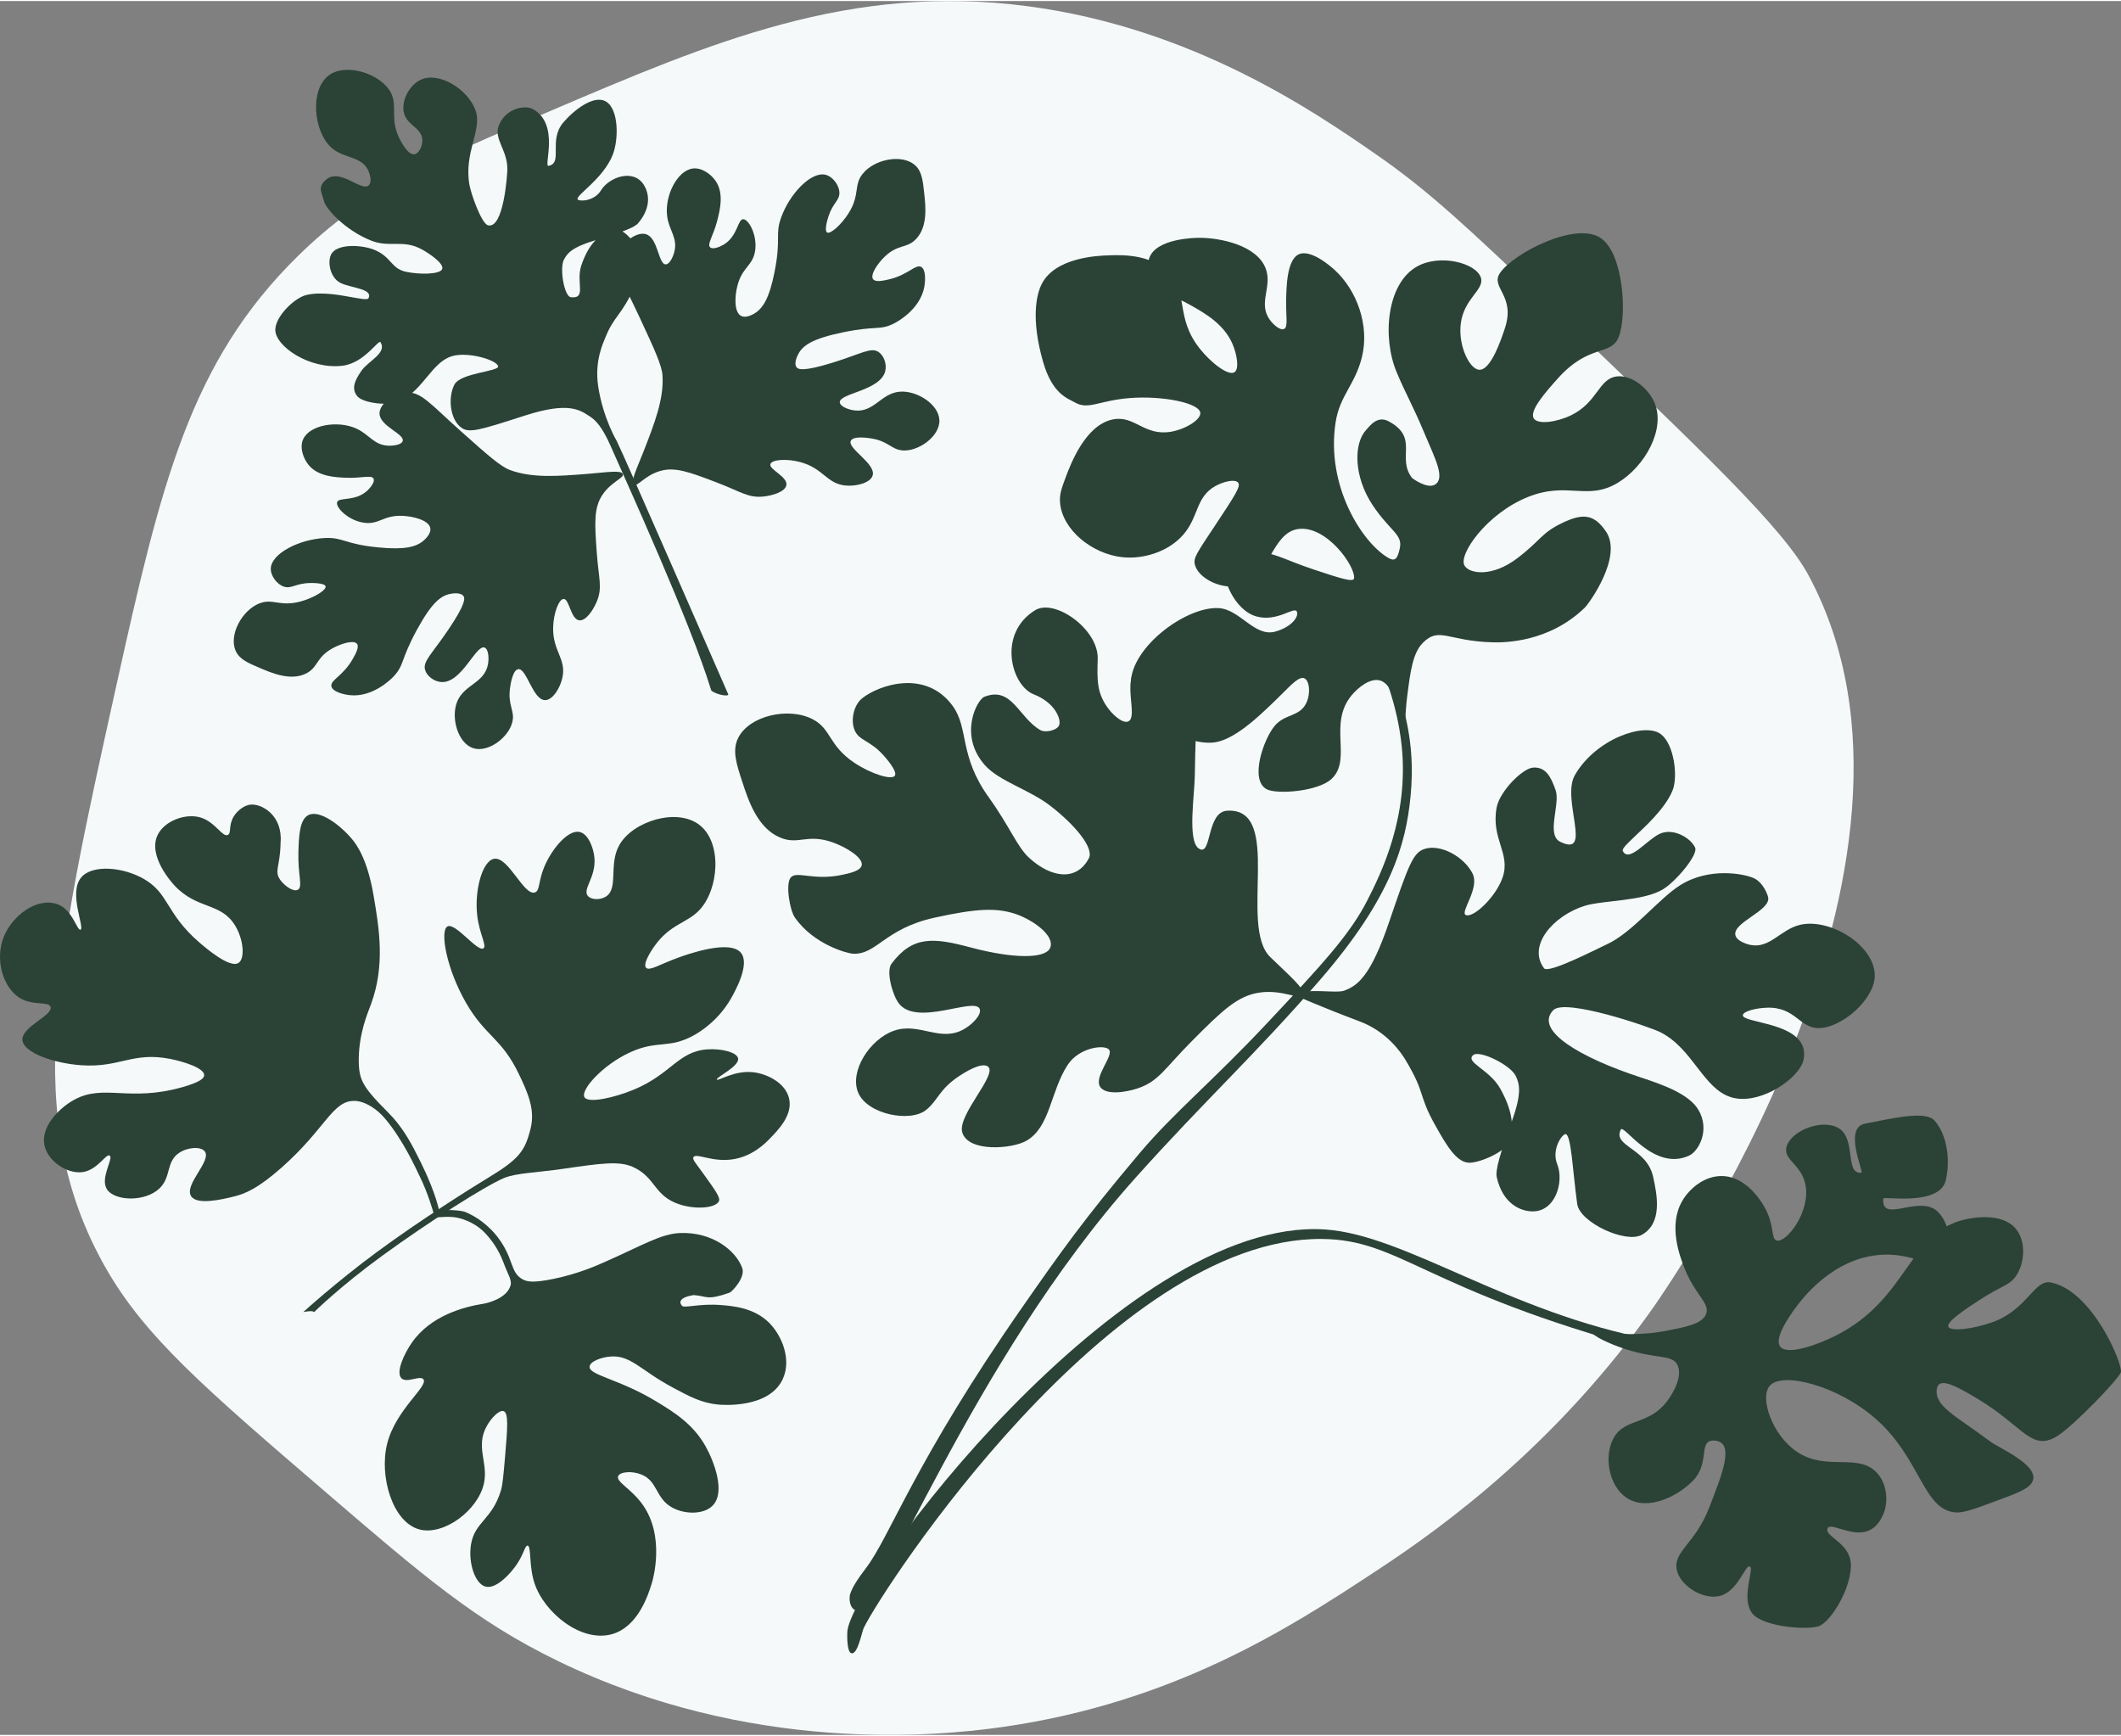 <?xml version="1.0" encoding="UTF-8"?> <svg xmlns="http://www.w3.org/2000/svg" xmlns:xlink="http://www.w3.org/1999/xlink" xml:space="preserve" width="501px" height="410px" version="1.1" style="shape-rendering:geometricPrecision; text-rendering:geometricPrecision; image-rendering:optimizeQuality; fill-rule:evenodd; clip-rule:evenodd" viewBox="0 0 2231.87 1824.3"><rect x="0" y="0" width="2231.87" height="1824.3" fill="#808080" stroke="none"/> <defs> <style type="text/css"> .fil0 {fill:#F5F9FA} .fil1 {fill:#2B4237;fill-rule:nonzero} </style> </defs> <g id="Слой_x0020_1">  <path class="fil0" d="M1054.68 1816.04c182.01,-25.91 304.35,-105.95 387.12,-160.11 54.89,-35.91 182.63,-121.14 293.11,-274.56 20.13,-27.95 331.9,-471.72 168.32,-776.82 -26.81,-49.99 -109.38,-128.64 -274.52,-285.92 -82.62,-78.69 -125.06,-118.82 -180.45,-157.1 -65.03,-44.96 -192.68,-133.22 -367.23,-156.12 -186.4,-24.46 -332.51,37.92 -502.33,110.42 -126.22,53.89 -194.41,83 -265.02,152.28 -114.05,111.89 -144.28,240.12 -191.58,453.63 -63.35,285.95 -100.45,453.38 -11.14,610.74 41.26,72.71 104.56,127.1 231.15,235.87 103.12,88.61 158.72,136.38 245.21,178.32 202.26,98.06 398.18,79.21 467.36,69.37z"></path> <g id="_2726353345136"> <g> <path class="fil1" d="M1403.13 613.43c13.21,16.9 29.92,41.42 44.24,73.43 7.84,17.51 23.06,52.85 27.61,97.12 7.63,74.33 -21.5,133.43 -36.01,161.94 -18.43,36.24 -47.64,67.71 -105.29,129.15 -59.06,62.93 -97.89,93.77 -134.89,137.63 -58.99,69.91 -82.96,104.16 -121.72,159.69 -115.03,164.76 -140.17,242.79 -165.95,276.58 -6.91,9.05 -16.47,22.41 -17.06,29.99 -0.54,6.92 2.13,12.5 5.43,13.83 25.21,10.18 119.34,-258.49 296.33,-455.71 73.71,-82.14 124.31,-127.77 192.84,-206.74 75.97,-87.55 90.65,-143.75 95.57,-193 6.35,-63.56 -8.52,-122.4 -57.61,-204.12 -5.46,-9.09 -17.55,-18.58 -23.49,-19.79z"></path> </g> <g> <path class="fil1" d="M1800.96 1422.75c0.4,-2.89 -50.28,-12.03 -62.74,-14.36 -151.58,-28.42 -259.06,-110.3 -344.07,-115.88 -211.61,-13.92 -501.82,373.4 -502.59,424.21 -0.08,5.16 -0.31,20.45 4.4,21.68 6.53,1.71 10.88,-22.3 12.94,-26.61 19.83,-41.46 261.08,-411 481.91,-409.29 83.1,0.63 107.32,53.29 342.56,116.75 3.92,1.06 67.14,6.71 67.59,3.5z"></path> </g> <g> <path class="fil1" d="M1751.97 1399.38c22.05,-4.22 38.79,-7.41 43.15,-17.47 4.98,-11.53 -11.49,-20.13 -22.82,-49.25 -4.5,-11.57 -17.28,-44.4 -1.97,-70.41 7.55,-12.82 23.31,-26.35 41.94,-25.95 25.6,0.55 41.18,27.06 43.87,31.63 11.63,19.78 7.02,34.68 13.52,36.26 10.21,2.49 36.18,-30.75 30.01,-59.45 -4.41,-20.5 -22.26,-25.03 -20.02,-38.02 2.81,-16.29 34.67,-30.83 53.59,-21.64 21.02,10.21 7.2,49.99 25.57,47.66 2.53,-0.32 -19.08,-47.03 3.41,-51.49 31.71,-6.28 63.64,-13.6 73.17,-3.55 10.67,11.27 18.03,35.96 12.2,62.69 -6.12,28.02 -65.59,17.04 -65.82,19.51 -2.66,27.53 38.93,-5.39 57.82,14.43 13.25,13.9 15.78,40.32 5.08,50.29 -11.71,10.89 -29.28,-7.17 -63.73,-5.55 -52.76,2.48 -86.11,48.36 -92.15,56.66 -4.58,6.3 -22.55,31.02 -15.48,40.08 7.4,9.48 39.21,-1.86 59.14,-11.99 75.77,-38.51 75.5,-108.2 135.37,-121.87 6.72,-1.53 38.47,-7.91 53.28,9.72 10.83,12.88 9.73,35.17 0.73,49.1 -6.94,10.75 -14.34,9.97 -39.77,26.54 -13.03,8.5 -34.01,22.17 -31.88,27.51 2.07,5.17 25.93,2.68 46.73,-4.86 36.7,-13.31 43.65,-45.36 61.34,-41.67 44.11,9.2 75.46,85.89 73.52,94.35 -1.44,6.32 -50.15,57 -67.23,67.41 -27.11,16.53 -35.34,-10.54 -83.58,-39.38 -20.98,-12.54 -40.79,-23.91 -42.86,-10.49 -2.83,18.4 19.68,28.09 56.44,55.6 9.09,6.8 49.49,23.82 44.75,40.38 -2.38,8.34 -14.02,12.81 -37.22,21.4 -23.89,8.86 -35.84,13.29 -44.05,12.7 -34.51,-2.47 -36.55,-56.53 -84.1,-98.39 -39.67,-34.92 -98.44,-50.28 -111.73,-34.8 -10.77,12.53 2.56,51.98 28.99,69.55 31.39,20.87 64.94,-0.02 84.67,22.84 10.18,11.78 11.12,30.27 6.04,42.39 -16.57,39.49 -55.54,4.79 -58.94,15.55 -2.44,7.73 19.79,13.91 23.96,32.08 4.93,21.51 -16.09,60.94 -31.07,69.56 -10.11,5.81 -60.11,2.02 -71.74,-12.28 -12.98,-15.96 2.48,-47.68 -2.89,-49.69 -4.88,-1.82 -12.35,26.28 -31.67,31.05 -16.88,4.17 -41.09,-9.88 -45.05,-27.29 -4.37,-19.21 19.3,-27.55 33.95,-65.38 13.71,-35.43 28.04,-69.91 5.13,-70.83 -17.05,-0.67 -3.77,22.98 -21.78,41.88 -15.52,16.29 -47.96,33.11 -70.17,18.34 -19.44,-12.93 -24.29,-45.57 -12.99,-64.07 12.17,-19.94 36.35,-12.33 55.51,-37.43 7.17,-9.37 17.17,-27.95 10.55,-39.08 -6.07,-10.2 -20.88,-5.35 -52.91,-15.44 -19.44,-6.12 -36.75,-15.08 -35.94,-17.84 0.79,-2.72 18.36,2.66 48.52,1.44 13.8,-0.56 23.38,-2.23 27.61,-3.04z"></path> </g> <g> <path class="fil1" d="M1480.82 731.02c3.22,-25.28 5.74,-45.18 16.57,-55.92 17.22,-17.09 25.99,-1.64 73.29,-0.36 12.26,0.33 59.23,0.19 97.07,-36.58 3.92,-3.82 40.24,-53.34 22.19,-79.97 -12.48,-18.4 -24.22,-19.51 -46.04,-9.05 -22.37,10.73 -22.04,17.89 -47.26,37.1 -26.39,20.11 -50.48,16.58 -55.6,7.71 -6.62,-11.48 23.37,-54.66 66.55,-72.05 42.19,-16.98 62.66,4.53 95.1,-15.21 28.22,-17.18 50.29,-56.35 38.25,-84.25 -6.61,-15.3 -24.57,-29.73 -40.26,-27.38 -18.7,2.8 -19.59,27.24 -47.49,40.79 -14.93,7.25 -34.92,10.07 -39.22,3.34 -5.15,-8.05 13.03,-28.37 25.26,-42.05 33.38,-37.34 55.84,-22.93 64.14,-43.82 8.98,-22.6 5.01,-88.88 -19.64,-104.4 -26.67,-16.79 -90.88,16.33 -105.26,37.13 -10.62,15.35 16.43,23.44 5.25,57.74 -3.31,10.15 -14.58,44.74 -27.05,44.19 -10.44,-0.47 -22.38,-25.59 -19.54,-48.51 3.34,-26.94 25.22,-35.53 21.16,-48.42 -4.85,-15.36 -42.97,-25.47 -67.36,-11.64 -31.68,17.96 -36.61,74.26 -21.37,110.86 9.73,23.36 16.53,33.8 29.63,65.15 10.89,26.05 22.04,46.75 10.68,53.44 -7.91,4.65 -23.32,-6.16 -24.25,-7.4 -16.03,-21.38 7.82,-41.94 -24.25,-59.2 -12.04,-6.48 -19.65,4.54 -23.84,9.04 -13.04,13.99 -13.54,48.83 7.29,79.74 18.41,27.34 31.63,30.14 28.06,45.24 -1.98,8.37 -3.77,14.2 -11.51,9.86 -27.21,-15.24 -66.45,-75.26 -55.91,-143.06 4.36,-28.03 20.45,-39.4 27.62,-68.27 8.36,-33.65 -5.44,-70.73 -28.77,-91.97 -2.49,-2.26 -25.08,-22.84 -38.11,-16.11 -12.09,6.25 -12.58,34.24 -12.83,48.89 -0.28,16.49 2.25,27.42 -2.23,29.43 -3.84,1.72 -10.91,-3.97 -15.05,-9.78 -12.53,-17.57 2.98,-34.55 -4.19,-53.76 -9.17,-24.55 -47.75,-32.39 -69.53,-32.39 -4.46,-0.01 -46.02,0.42 -53.08,21.51 -3.79,11.34 4.15,23.48 5.77,25.97 8.14,12.44 17.75,12.04 38.79,23.95 14.76,8.37 33.99,19.57 42.89,39.8 4.83,10.96 7.63,26.85 2.19,30.24 -6.56,4.08 -24.8,-10.16 -36.5,-24.94 -26.27,-33.2 -11.16,-58.5 -33.33,-80.52 -19.24,-19.1 -48.76,-18.05 -63.12,-17.53 -10.34,0.37 -55.36,1.98 -69.74,30.04 -5.53,10.81 -11.69,36.25 1.33,81.83 9.88,34.6 26.37,38.68 33.39,42.81 14.17,8.35 25.5,-1.99 57.69,-4.52 34.13,-2.68 73.01,4.89 74.4,15.39 0.93,7.1 -15.07,17.25 -30.7,20 -28.3,4.96 -38.12,-17.42 -61.14,-12.96 -29.08,5.62 -44.71,47.31 -49.74,60.73 -4.35,11.59 -6.75,17.98 -6,26.97 2.35,28.3 33.4,53.73 65.32,57.26 22.2,2.45 48.67,-5.63 64.36,-23.66 16.43,-18.89 12.86,-39.37 33.57,-51.06 8.91,-5.03 21.06,-7.73 24.18,-3.64 2.81,3.66 -2.29,11.91 -24.92,45.97 -18.66,28.1 -22.33,33.21 -20.68,40.09 3.3,13.77 25.8,25.96 44.99,22.63 33.75,-5.86 34.82,-55.84 63.63,-59.94 29.67,-4.23 60.53,39.05 58.94,51.87 -0.59,4.67 -15.73,-0.44 -41.86,-9.08 -33.54,-11.1 -42.42,-18.89 -61.98,-18.03 -5.73,0.25 -26.83,1.19 -31.36,12.16 -5.43,13.14 9.04,48.33 32.17,54.97 21.93,6.31 39.82,-10.52 42.71,-5.22 2.71,4.97 -4.88,16.34 -22.61,21.25 -21.82,6.04 -36.9,-23.29 -59.37,-24.71 -35.37,-2.22 -97.45,44.56 -92.34,84.06 4.21,32.58 60.92,62.26 89.33,56.97 22.33,-4.16 48.57,-30.09 71,-52.27 8.24,-8.14 16.71,-17.3 22.04,-14.91 5.37,2.4 6.86,16.21 1.85,26.31 -7.15,14.41 -22.39,10.9 -33.14,23.76 -11.71,14 -26.64,56.88 -8.42,66.65 10.56,5.66 54.85,2.51 68.84,-11.36 21.03,-20.84 -4.3,-57.57 20.59,-87.48 6.54,-7.85 19.35,-18.61 29.88,-15.58 19.19,5.52 19.92,53.68 24.29,53.24 2.56,-0.27 1.75,-16.69 4.34,-37.12z"></path> </g> <g> <path class="fil1" d="M1370.91 1045.83c-3.21,5.66 -20.77,-5.85 -44.76,-2.69 -23.82,3.13 -40.31,19.3 -72.31,51.51 -28.82,28.99 -34.48,41.99 -56.7,49.4 -13.79,4.61 -33.78,7 -39.37,-1.45 -7.32,-11.05 14.91,-33.07 9.05,-39.53 -4.82,-5.29 -31.43,-2.19 -43.49,16.51 -18.22,28.25 -18.12,65.21 -43.35,79.65 -14.85,8.49 -60.93,12.36 -67.39,-8.74 -5.55,-18.11 37.25,-60.77 27.16,-69.25 -6.95,-5.85 -27.65,7.99 -30.65,9.99 -21.21,14.18 -22.04,25.47 -34.62,35.56 -16.71,13.42 -61.84,4.65 -71.45,-18.26 -9.47,-22.58 12.48,-56.36 37.61,-65.13 26.92,-9.38 48.84,12.95 74.18,-1.91 8.9,-5.22 18.26,-15.05 16.13,-20.89 -4.89,-13.36 -66.2,18.98 -85.19,-6.03 -6.55,-8.62 -13.66,-33.63 -7.65,-41.66 22.2,-29.67 44.22,-27.55 82.94,-17.22 46.19,12.33 79.13,11.9 83.97,0.61 5.82,-13.54 -20.98,-31.55 -39.57,-36.77 -17.65,-4.97 -36.28,-5.24 -82.45,5 -52.49,11.65 -60.4,39.18 -85.69,37.83 -4.95,-0.27 -40.67,-9.14 -60.84,-38.01 -5.53,-7.91 -9.95,-35.24 -4.54,-41.99 6.12,-7.63 23.64,3.39 53.6,-2.85 8.08,-1.68 20.11,-4.18 21.26,-10.26 1.49,-7.83 -15.68,-18.71 -30.43,-23.98 -27.1,-9.69 -36.04,3.11 -55.55,-5.16 -23.84,-10.11 -33.27,-38.9 -39.6,-58.24 -6.38,-19.46 -10.92,-33.33 -4.49,-46.41 11.54,-23.52 52.87,-32.95 78.29,-19.88 20.08,10.32 16.52,27.63 44.28,46.07 17.12,11.37 38.85,18.33 42.3,13.47 3.34,-4.7 -10.73,-20.2 -12.06,-21.67 -14.39,-15.86 -25.18,-15.1 -30.02,-25.78 -4.77,-10.58 -1.28,-26.94 7.82,-34.14 18,-14.22 67.19,-30.71 95.34,8.38 16.98,23.58 6.3,52.09 37.73,95.84 22.49,31.32 29.81,52.22 42.88,64.05 22.93,20.78 49.6,24.62 62.48,0.2 5.75,-10.89 -14.58,-35.11 -40.08,-54.91 -23.01,-17.86 -54.44,-26.03 -69.69,-43.55 -27.42,-31.48 -7.96,-68.49 -0.05,-71.55 28.85,-11.19 35.65,21.31 58.5,34.95 5.73,3.42 17.95,0.25 20.03,-4.87 2.57,-6.38 -4.35,-23.92 -26.58,-32.56 -24.01,-9.33 -38.49,-64.09 1.37,-88.56 20.59,-12.62 66.66,19.91 65.84,51.02 -0.57,21.79 -1.5,36.66 12.24,53.85 5.01,6.26 14.35,14.59 19.92,12.13 10.55,-4.65 -6.16,-41.89 8.75,-54.72 10.75,-9.25 36.35,-4.49 50.72,9.72 16.5,16.33 11.27,38.3 10.53,102.63 -0.23,19.29 -7.86,67.67 4.03,75.97 14.21,9.9 7.67,-38.43 30.16,-39.66 59.36,-3.27 11.58,121.1 45.13,153.93 19.59,19.16 37.7,34.06 34.33,40.01z"></path> </g> <g> <path class="fil1" d="M1414.44 1041.25c14.12,-5.38 27.67,-14.55 47.37,-72.45 20.6,-60.53 25.2,-72.79 37.2,-76.66 16.93,-5.45 41.44,8.14 50.45,25.73 8.07,15.74 -13.55,40.89 -7.02,43.81 7.67,3.43 31.35,-18.53 38.62,-39.27 9.02,-25.75 -12.4,-40.59 -6.17,-73.95 3.13,-16.74 27.13,-41.3 38.52,-41.93 12.86,-0.73 18.51,9.13 23.56,23.91 5.06,14.76 -10.27,46.83 4.83,54.2 34.68,16.91 0.93,-44.88 15.37,-70.13 21.79,-38.12 73.67,-56.16 90.62,-43.04 13.93,10.77 18.02,44.51 12.28,58.95 -7.87,19.81 -31.73,40.68 -37.03,45.88 -8.78,8.61 -16.81,15.31 -15.35,18.11 6.49,12.4 24.24,-10.78 38.09,-17.84 14.43,-7.37 33.52,4.02 37.99,14.27 3.22,7.38 -19.73,35.09 -33.77,43.72 -20.72,12.73 -63.47,11.55 -82.26,17.37 -33.2,10.28 -60.84,42.08 -42.95,65.81 4.6,6.09 57.29,-21.27 66.23,-25.33 26.39,-11.98 54.35,-47.84 76.88,-62.04 30.54,-19.24 66.92,-12.17 77.26,-7.63 10.2,4.47 15.03,17.68 15.49,20.67 2.13,13.74 -36.86,25.93 -34.61,39.08 1.29,7.52 15.21,10.52 15.79,10.63 20.71,4.24 31.64,-16.38 52.67,-21.2 31.09,-7.12 78.6,21.55 78.27,53.86 -0.25,24.22 -33.92,54.1 -58.08,54.88 -21.35,0.7 -24.88,-22.58 -55.64,-21.46 -12.48,0.45 -24.9,4.08 -25.1,7.86 -0.43,8.02 54.74,7.36 63.47,33.81 0.12,0.38 2.94,9.36 -1.32,18.12 -9.26,19.06 -47.43,43.09 -74.91,34.28 -29.15,-9.34 -40.05,-51.22 -74.14,-68.35 -10.92,-5.49 -100.08,-36 -112.54,-23.17 -20.89,21.53 29.5,50.31 91.57,70.66 24.05,7.89 51.12,17.52 61.07,34.18 12.62,21.12 0.35,43.64 -9.75,48.25 -37.45,17.15 -68.75,-33.87 -71.91,-27.39 -8.68,17.8 27.16,19.23 33.97,49.24 4.67,20.59 9.78,49.22 -11.7,61.41 -16.9,9.59 -65.4,-12.91 -68.09,-32.4 -4.68,-33.69 -6.24,-72.69 -12.17,-73.52 -3.19,-0.45 -15.36,15.54 -8.81,31.84 7.39,18.38 -2.07,50.93 -27.53,49.45 -11.57,-0.68 -29.72,-7.97 -36.13,-35.76 -1.7,-7.37 3.05,-23.72 15.8,-58.93 10.98,-30.31 8.02,-39.49 4.2,-47.68 -5.44,-11.69 -38.55,-27.89 -44.96,-21.97 -8.4,7.74 17.39,14.96 28.76,35.43 14.78,26.62 13.5,42.84 9.46,55.07 -3.68,11.11 -29.95,22.15 -41.26,22.67 -13.88,0.64 -24.53,-17.69 -36.23,-38.43 -19.16,-33.94 -10.04,-33.55 -31.89,-69.84 -4.72,-7.84 -19.56,-29.67 -48.06,-40.4 -42.65,-16.05 -68.13,-27.51 -68.13,-27.51 9.68,-8.51 42.93,-1.54 51.72,-4.87z"></path> </g> </g> <g id="_2726353347280"> <g> <path class="fil1" d="M655.45 497.69c1.48,4.21 -12.39,8.11 -21.57,21.95 -9.11,13.74 -8.17,29.55 -5.93,60.62 2.03,27.98 6.2,36.76 0.02,51.61 -3.83,9.21 -11.6,20.63 -18.49,19.71 -9.02,-1.19 -10.39,-22.62 -16.38,-22.49 -4.9,0.1 -10.7,14.67 -11.05,29.94 -0.58,24.94 13.78,32.69 9.88,52.25 -2.3,11.51 -10.35,24.27 -18.31,24.27 -13,0.02 -19.44,-33.93 -28.37,-32.53 -6.16,0.97 -8.33,17.91 -8.64,20.36 -2.22,17.37 4.82,23.07 2.8,33.94 -3.1,16.74 -25.46,34.1 -41.64,28.75 -15.96,-5.28 -23.55,-31.86 -16.76,-48.81 7.28,-18.16 28.71,-19.44 32.44,-39.25 1.31,-6.95 0.44,-16.23 -3.54,-17.75 -9.12,-3.5 -24.05,37.71 -45.55,36.27 -7.42,-0.49 -15.08,-6.04 -17.02,-12.64 -2.7,-9.21 6.96,-16.49 24.9,-43.15 18.32,-27.21 16.96,-32.56 15.43,-34.68 -3.22,-4.46 -12.79,-2.51 -14.14,-2.23 -9.81,2 -19.44,9.44 -34.94,37.95 -17.63,32.41 -12.9,36.99 -25,49.47 -2.36,2.44 -21.52,21.65 -45.55,19.08 -6.58,-0.71 -18.29,-3.55 -19.34,-9.39 -1.19,-6.6 12.4,-10.7 22.68,-29.02 2.76,-4.93 6.89,-12.28 4.27,-15.61 -3.39,-4.31 -16.75,-0.32 -26.13,4.93 -17.22,9.66 -14.63,20.05 -27.7,26.42 -15.97,7.78 -35.12,-0.31 -47.98,-5.75 -12.94,-5.47 -22.16,-9.37 -26.04,-18.59 -6.96,-16.57 6.78,-42.2 25,-49.47 14.38,-5.74 21.74,3.9 43.79,-2.15 13.6,-3.74 26.98,-11.85 26.02,-15.82 -0.92,-3.85 -15.28,-3.56 -16.64,-3.52 -14.7,0.3 -19.16,6.22 -26.87,3.91 -7.62,-2.29 -14.51,-11.48 -14.14,-19.43 0.75,-15.72 30.11,-30.48 56.62,-31.82 19.91,-1 20.47,6.48 57.27,9.93 26.34,2.47 39.96,-0.05 48.44,-8.66 1.57,-1.59 6.54,-6.64 5.49,-11.82 -1.7,-8.27 -17.91,-12.4 -29.67,-12.81 -19.97,-0.69 -24.29,9.48 -40.07,7.26 -16.59,-2.33 -30.1,-16.12 -28.28,-21.65 1.87,-5.66 19,-0.19 31.8,-12.19 3.34,-3.13 8.22,-9.18 6.5,-12.56 -2.14,-4.21 -12.47,-0.24 -28.82,-0.92 -11.32,-0.47 -29.49,-1.22 -39.52,-13.47 -5.43,-6.62 -9.76,-18.2 -5.68,-27.14 6.87,-15.08 36.45,-20.08 56.06,-11.09 13.6,6.24 18.29,17.3 33.39,17.94 5.48,0.23 14,-0.85 15.24,-4.84 2.35,-7.56 -24.45,-15.69 -24.37,-29.19 0.06,-9.72 14.06,-20.83 27.89,-21.86 15.87,-1.18 24.89,11.42 57.84,40.79 27.68,24.68 41.52,37.01 51.53,40.71 23.53,8.7 50.55,6.54 82.66,3.97 18.73,-1.5 34.61,-4.16 36.17,0.27z"></path> </g> <g> <path class="fil1" d="M666.89 508.92c3.6,2.64 11.33,-9.52 27.23,-14.31 15.79,-4.76 30.66,0.7 59.76,11.82 26.2,10.01 33.41,16.54 49.4,14.92 9.93,-1.01 23.1,-5.15 24.22,-12.02 1.46,-8.97 -18.66,-16.48 -16.81,-22.17 1.52,-4.67 17.13,-6.01 31.86,-1.94 24.04,6.64 27.32,22.62 47.17,24.54 11.69,1.12 26.22,-2.91 28.53,-10.53 3.77,-12.44 -26.88,-28.39 -22.96,-36.55 2.7,-5.62 19.55,-2.8 21.99,-2.39 17.26,2.88 20.68,11.27 31.68,12.48 16.92,1.86 40,-14.53 39.55,-31.58 -0.45,-16.8 -23.7,-31.73 -41.9,-30.13 -19.49,1.72 -26.9,21.88 -46.94,19.73 -7.04,-0.75 -15.67,-4.26 -15.98,-8.52 -0.71,-9.73 43.06,-12.13 47.88,-33.13 1.67,-7.25 -1.43,-16.19 -7.19,-19.95 -8.04,-5.24 -17.8,1.9 -48.5,11.39 -31.34,9.69 -36.07,6.84 -37.66,4.76 -3.33,-4.37 1.29,-12.96 1.95,-14.18 4.75,-8.82 14.65,-15.89 46.42,-22.5 36.11,-7.52 39.14,-1.67 54.58,-9.65 3.02,-1.56 26.93,-14.36 31.42,-38.11 1.22,-6.5 1.88,-18.53 -3.41,-21.23 -5.98,-3.05 -13.83,8.79 -34.32,13.34 -5.53,1.23 -13.76,3.05 -16.2,-0.42 -3.14,-4.49 4.53,-16.13 12.27,-23.59 14.22,-13.7 23.42,-8.22 33.29,-18.89 12.06,-13.05 9.84,-33.72 8.34,-47.6 -1.49,-13.97 -2.57,-23.93 -10.27,-30.3 -13.86,-11.45 -42.37,-5.69 -54.58,9.65 -9.65,12.12 -2.54,21.94 -14.71,41.31 -7.5,11.94 -19.12,22.42 -22.65,20.36 -3.42,-2.01 1.01,-15.67 1.43,-16.96 4.53,-13.98 11.49,-16.55 11.5,-24.59 0.01,-7.97 -6.8,-17.22 -14.52,-19.15 -15.27,-3.82 -37.88,20.02 -46.81,45.01 -6.7,18.78 0.29,21.48 -7.02,57.71 -5.24,25.93 -11.58,38.24 -22.28,43.88 -1.97,1.04 -8.24,4.34 -12.89,1.84 -7.44,-4.01 -6.71,-20.73 -3.71,-32.1 5.1,-19.32 16.08,-20.52 18.52,-36.27 2.56,-16.56 -6.75,-33.47 -12.57,-33.32 -5.96,0.15 -5.66,18.13 -20.85,26.92 -3.96,2.29 -11.16,5.22 -13.89,2.6 -3.42,-3.26 3.36,-12.01 7.43,-27.86 2.82,-10.97 7.34,-28.59 -1.49,-41.73 -4.78,-7.11 -14.6,-14.6 -24.34,-13.27 -16.43,2.23 -29.74,29.1 -26.8,50.47 2.04,14.82 11.28,22.51 7.53,37.15 -1.36,5.32 -4.86,13.16 -9.03,13.19 -7.91,0.07 -7.97,-27.93 -20.91,-31.75 -9.33,-2.75 -24.01,7.45 -28.98,20.39 -5.72,14.86 3.75,27.13 22.36,67.16 15.63,33.62 23.44,50.43 24.1,61.08 1.54,25.04 -8.34,50.29 -20.06,80.29 -6.84,17.5 -13.98,31.93 -10.18,34.7z"></path> </g> <g> <path class="fil1" d="M442.73 82.82c19.19,-8.86 49.46,9.77 57.61,32.05 7.5,20.55 -12.3,43.82 -6.41,78.28 1.65,9.71 12.73,41.1 19.61,42.81 16.63,4.14 20.38,-54.41 20.35,-59.48 -0.14,-20.4 -14.81,-31.52 -8.83,-45.96 7.59,-18.31 27.9,-21.17 35.66,-16.86 28.8,16.03 10.86,60.79 16.53,59.73 15.56,-2.93 -0.53,-26.82 15.53,-45.64 11.02,-12.91 32.22,-29.72 45.03,-21.91 13.29,8.1 13.31,39.52 7.06,55.66 -9.91,25.56 -39.33,42.93 -37.05,47.17 1.23,2.28 17.29,2.49 24.66,-9.58 8.31,-13.61 33.73,-23.11 44.86,-5.91 5.07,7.81 8.99,23.07 -5.83,40.56 -3.93,4.64 -16.71,9.41 -45.39,18.05 -24.69,7.45 -29.2,13.77 -32.65,20.18 -4.93,9.13 0.29,38.91 7.22,39.66 17.04,1.88 5.02,-15.57 11.03,-33.46 8.19,-24.37 19.81,-31.55 28.64,-36.9 12.77,-7.72 28.58,12.96 30.61,21.82 3.7,16.1 4.2,20.55 -3.58,38.09 -12.82,28.94 -21.3,30.38 -29.9,51.74 -2.76,6.84 -12.07,25.53 -8.03,52.46 5.03,33.49 19.68,57.83 19.68,57.83 6.42,12.55 117.3,266.51 117.3,266.51 -1.27,2.9 -17.23,-1.73 -18.15,-4.78 -21.58,-70.79 -88.57,-217.79 -105.6,-256.45 -8.95,-20.32 -15.66,-27.3 -21.97,-31.39 -10.16,-6.57 -21.76,-15.98 -68.34,-0.95 -48.7,15.73 -58.77,18.64 -66.95,12.72 -11.55,-8.35 -14.45,-30.74 -7.42,-45.02 6.29,-12.78 47.41,-13.96 46.18,-19.59 -1.43,-6.61 -32.12,-15.76 -48.91,-10.51 -20.84,6.52 -29.56,34.97 -53.97,46.95 -12.25,6.01 -39.43,2.26 -45.25,-4.81 -6.57,-7.98 -2.91,-16.37 4.18,-26.74 7.1,-10.36 27.35,-18.72 20.17,-30.16 -2.08,-3.31 -16.9,21.95 -40,24.73 -34.85,4.19 -71.08,-20.74 -70.7,-38.02 0.31,-14.19 20.06,-33.04 32.07,-36.25 16.48,-4.41 41.23,1.01 47.08,1.95 9.71,1.56 17.83,3.54 18.93,1.25 4.9,-10.15 -18.43,-10.53 -29.55,-16.1 -11.59,-5.82 -14.25,-24.25 -8.87,-31.45 7.56,-10.11 32.22,-8.33 44.44,-3.38 18.02,7.3 17.49,19.43 32.8,23.02 12.88,3.03 37.21,3.39 38.8,-3.07 1.47,-5.98 -14.11,-16.22 -20.96,-20.06 -20.23,-11.34 -33.88,-1.69 -53.7,-9.47 -26.87,-10.54 -48.01,-33.24 -50.01,-42.11 -1.97,-8.75 -7.2,-13.91 2.48,-22.17 14.84,-12.65 37.62,13.64 45.01,5.86 4.22,-4.44 -0.46,-14.89 -0.66,-15.32 -7.11,-15.46 -25.68,-12.48 -38.64,-23.94 -19.19,-16.98 -23.23,-61.78 -2.54,-76.54 18.52,-13.22 55.19,-1.1 65.17,19.01 7.15,14.42 -1.99,27.76 9.72,49.53 1.86,3.45 8.5,15.8 14.89,14.76 4.6,-0.75 8.52,-8.35 8.21,-15.16 -0.58,-12.73 -15.54,-14.92 -19.16,-27.79 -3.54,-12.6 5.33,-29.83 17.51,-35.45z"></path> </g> </g> <g id="_2726353349584"> <g> <path class="fil1" d="M456.52 1276.24c0,0 -5.86,-21.56 -15.03,-39.97 -3.51,-7.03 -16.62,-36.97 -36.3,-60.42 -8.53,-10.17 -21.29,-18.49 -32.15,-18.62 -23.46,-0.29 -30.01,28.93 -76.97,70.39 -24.44,21.58 -37.96,27.18 -48.74,29.91 -14.21,3.6 -40.27,9.62 -46.31,-0.18 -7.43,-12.06 21.89,-36.99 14.48,-46.94 -4.06,-5.46 -17.8,-4.53 -26.84,1.39 -14.23,9.33 -8.17,25.39 -20.85,37.52 -15.35,14.66 -47.42,13.32 -55.31,0.87 -7.47,-11.8 7.33,-32.7 2.87,-35.4 -3.87,-2.36 -12.53,14.92 -28.13,17.32 -16.04,2.47 -36.94,-11.16 -40.48,-28.22 -3.97,-19.17 14.83,-38.53 30.56,-47.42 31.64,-17.88 57.96,2.54 115.16,-13.85 17.74,-5.08 22.31,-9.08 22.39,-12.44 0.16,-7.36 -21.18,-14.28 -36.03,-17.17 -39.52,-7.68 -52.64,9.49 -93.2,6.72 -28.25,-1.93 -60.8,-12.92 -62.01,-26.4 -1.28,-14.18 32.52,-25.99 29.56,-35.03 -2.08,-6.35 -18.78,-0.56 -33.06,-9.8 -16.89,-10.93 -25.73,-39.86 -16.23,-63.68 8.77,-21.98 34.11,-42.02 56.25,-34.65 15.96,5.32 20.94,28.21 24.55,26.93 4.83,-1.7 -13.08,-38.87 0.9,-55.16 11.58,-13.5 43.6,-10.99 65.78,1.76 26.78,15.38 22.89,36.31 58.72,67.11 6.58,5.65 32.03,27.53 41.06,21.14 6.86,-4.85 5.13,-24.9 -3.93,-39.52 -15.08,-24.31 -39.69,-16.32 -63.45,-41.66 -2.47,-2.63 -28.45,-31 -17.98,-53.12 7.15,-15.09 29.37,-23.3 45.17,-18.62 15.53,4.59 23.12,21.14 28.8,18.36 3.9,-1.91 0.49,-9.81 6,-19.11 4.01,-6.78 11.53,-12.24 17.96,-12.8 12.1,-1.07 33.92,11.65 31.52,39.96 -0.34,26.26 -7.52,30.01 0.31,40.12 4.63,5.97 13.46,12.03 17.95,9.47 5.38,-3.07 -0.19,-15.87 0.49,-39.16 0.49,-16.31 1.02,-34.3 10.3,-39.26 11.78,-6.28 33.79,10.41 46.08,25.11 4.78,5.72 16.18,20.82 22.79,59.75 5.75,33.88 12.45,73.33 -3.04,114.69 -3.53,9.42 -12.28,29.81 -12.62,56.89 -0.15,12.07 1.46,18.72 4.26,24.39 7.3,14.78 26.46,30.45 35.18,41.38 9.51,11.91 15.56,22.19 25.91,43.19 16.77,34.02 19.59,52.48 19.59,52.48l-5.93 1.75z"></path> </g> <g> <path class="fil1" d="M319.13 1379.41c0,0 34.64,-31.59 77.85,-63.45 46.11,-33.98 101.4,-68.62 115.45,-77.07 33.83,-20.36 39.95,-28.64 45.9,-52.52 5.02,-20.11 -3.04,-38 -12.42,-57.53 -18.36,-38.19 -34.87,-38.99 -55.5,-74.74 -20.58,-35.68 -27.79,-75.92 -19.58,-80.41 8.27,-4.52 31.78,27.35 37.91,23.02 3.75,-2.64 -4.22,-15.16 -6.53,-34.24 -3.17,-26.19 5.2,-57.53 17.54,-59.92 15.25,-2.96 31.45,39.34 43.16,35.34 5.39,-1.84 3.32,-11.25 9.76,-26.78 7.68,-18.54 24.93,-39.64 37.33,-36.81 9.05,2.06 14.57,16.62 15.51,27.25 1.78,20.34 -12.73,32.84 -7.06,39.89 3.38,4.2 12.46,4.63 18.52,1.18 14.58,-8.3 2.9,-34.12 14.91,-54.91 14.31,-24.79 60.45,-39.27 84.22,-20.78 24.03,18.7 20.43,67.37 0.04,89.32 -13.21,14.21 -31.03,14.6 -47.9,38.72 -2.54,3.64 -12.17,17.98 -8.41,22.17 3.42,3.81 15.13,-3.85 33.05,-10.35 9.64,-3.49 54.55,-19.77 66.67,-5.51 10.14,11.92 -6.27,40.98 -10.15,47.84 -13.52,23.93 -33.41,35.75 -38.2,38.48 -27.48,15.61 -38.75,5.02 -68.17,18.54 -29.27,13.46 -52.23,39.63 -48.05,47.14 3.83,6.94 31.98,0.45 51.95,-7.89 39.76,-16.58 46.51,-40.22 77.46,-42.38 14.7,-1.03 31.01,3.06 32.27,9.44 1.67,8.5 -23.56,19.93 -22.32,22.34 1.06,2.07 18.07,-9.89 38.06,-7.73 14.4,1.57 33.76,10.83 37.83,27.24 4.35,17.52 -11.15,33.38 -20.16,42.6 -4.76,4.87 -17.77,18.19 -37.89,21.63 -22.53,3.86 -39.78,-7.08 -42.52,-2.05 -1.28,2.37 2.03,5.64 11.46,18.75 11.28,15.7 16.9,23.62 15.5,27.25 -2.85,7.41 -23.99,9.6 -42.19,3.44 -26.7,-9.04 -24.26,-28.32 -48.57,-39.24 -14.51,-6.51 -34.12,-3.66 -73.34,2.02 -27.4,3.98 -49.49,4.41 -62.11,9.67 -19.94,8.33 -80.68,47.19 -127.6,81.35 -45.26,32.94 -72.45,59.89 -72.45,59.89 -0.34,-2.43 -11.23,-0.2 -11.23,-0.2z"></path> </g> <g> <path class="fil1" d="M462.81 1272.1c0,0 20.34,-0.73 27.2,2.18 19.73,8.38 31.24,23.08 33.91,26.61 17.2,22.69 12.54,37.09 26.43,44.3 3.89,2.02 9.96,3.85 31.47,-0.54 27.23,-5.56 46.79,-14.49 55.24,-18.23 39.71,-17.59 58.64,-29.36 78.49,-30.15 34.03,-1.36 58.79,18.36 65.47,36.74 3.69,10.15 -10.99,25.22 -13.26,26.01 -24.31,8.54 -23.51,3.54 -37.82,2.54 -18.17,2.89 -14.01,9.45 -12.28,11.28 2.6,2.78 18.18,-2.63 41.16,-0.78 12.41,1 34.63,2.78 50.49,18.62 13.58,13.58 23.82,38.81 14.36,59.25 -14.43,31.15 -63.52,27.24 -67.9,26.83 -17.46,-1.62 -30.2,-8.46 -48.54,-18.31 -33.29,-17.87 -43.57,-33.96 -64.99,-32.23 -9.48,0.77 -21.33,5.05 -21.82,10.56 -0.81,9.2 31,12.84 70.66,36.97 18.77,11.41 38.45,23.7 51.51,47.14 8.45,15.17 21.53,48.27 7,62.49 -9.85,9.64 -30.77,9.01 -43.97,0.73 -15.9,-9.98 -13.85,-26.83 -30.55,-33.7 -9.97,-4.11 -22.62,-3.02 -24.61,1.65 -2.52,5.89 13.74,13.2 25.57,29.68 24.19,33.68 10.98,79.26 10,82.48 -3.53,11.56 -14.15,46.33 -42.15,54.13 -32.24,8.99 -71.07,-22.38 -81.44,-53.6 -6.11,-18.39 -3.16,-39.16 -7.28,-39.6 -2.72,-0.28 -3.94,8.82 -11.45,19.88 -6.52,9.59 -21.5,26.14 -32.73,23.27 -11.23,-2.87 -18.24,-25.03 -15.49,-43.54 3.68,-24.78 22.38,-26.55 31.68,-57.84 1.8,-6.08 2.7,-16.61 4.49,-37.69 2.36,-27.85 3.58,-43.56 -1.69,-45.53 -4.54,-1.7 -13.05,7.09 -17.85,15.82 -12.08,21.97 1.99,38.63 -2.94,60.47 -6.39,28.27 -42.3,54.85 -67.73,48.18 -28.2,-7.39 -42.55,-55.38 -34.16,-89.8 8.88,-36.38 44.01,-61.03 38.2,-68.24 -3.63,-4.51 -17.67,4.59 -23.15,-1.14 -6.11,-6.37 3.14,-26.07 11.07,-37.43 19.89,-28.46 54.7,-37.71 76.03,-41.01 2.71,-0.53 23.96,-5.04 27.88,-19.42 1.49,-5.45 -3.19,-12.03 -7.1,-22.69 -3.47,-9.45 -8.7,-19.88 -18.45,-30.72 -5.56,-6.19 -13.11,-11.93 -24.01,-15.76 -17.12,-5.99 -28.2,0.29 -29.56,-3.77 -0.64,-1.92 2.52,-4.73 4.61,-6.09z"></path> </g> </g> </g> </svg> 